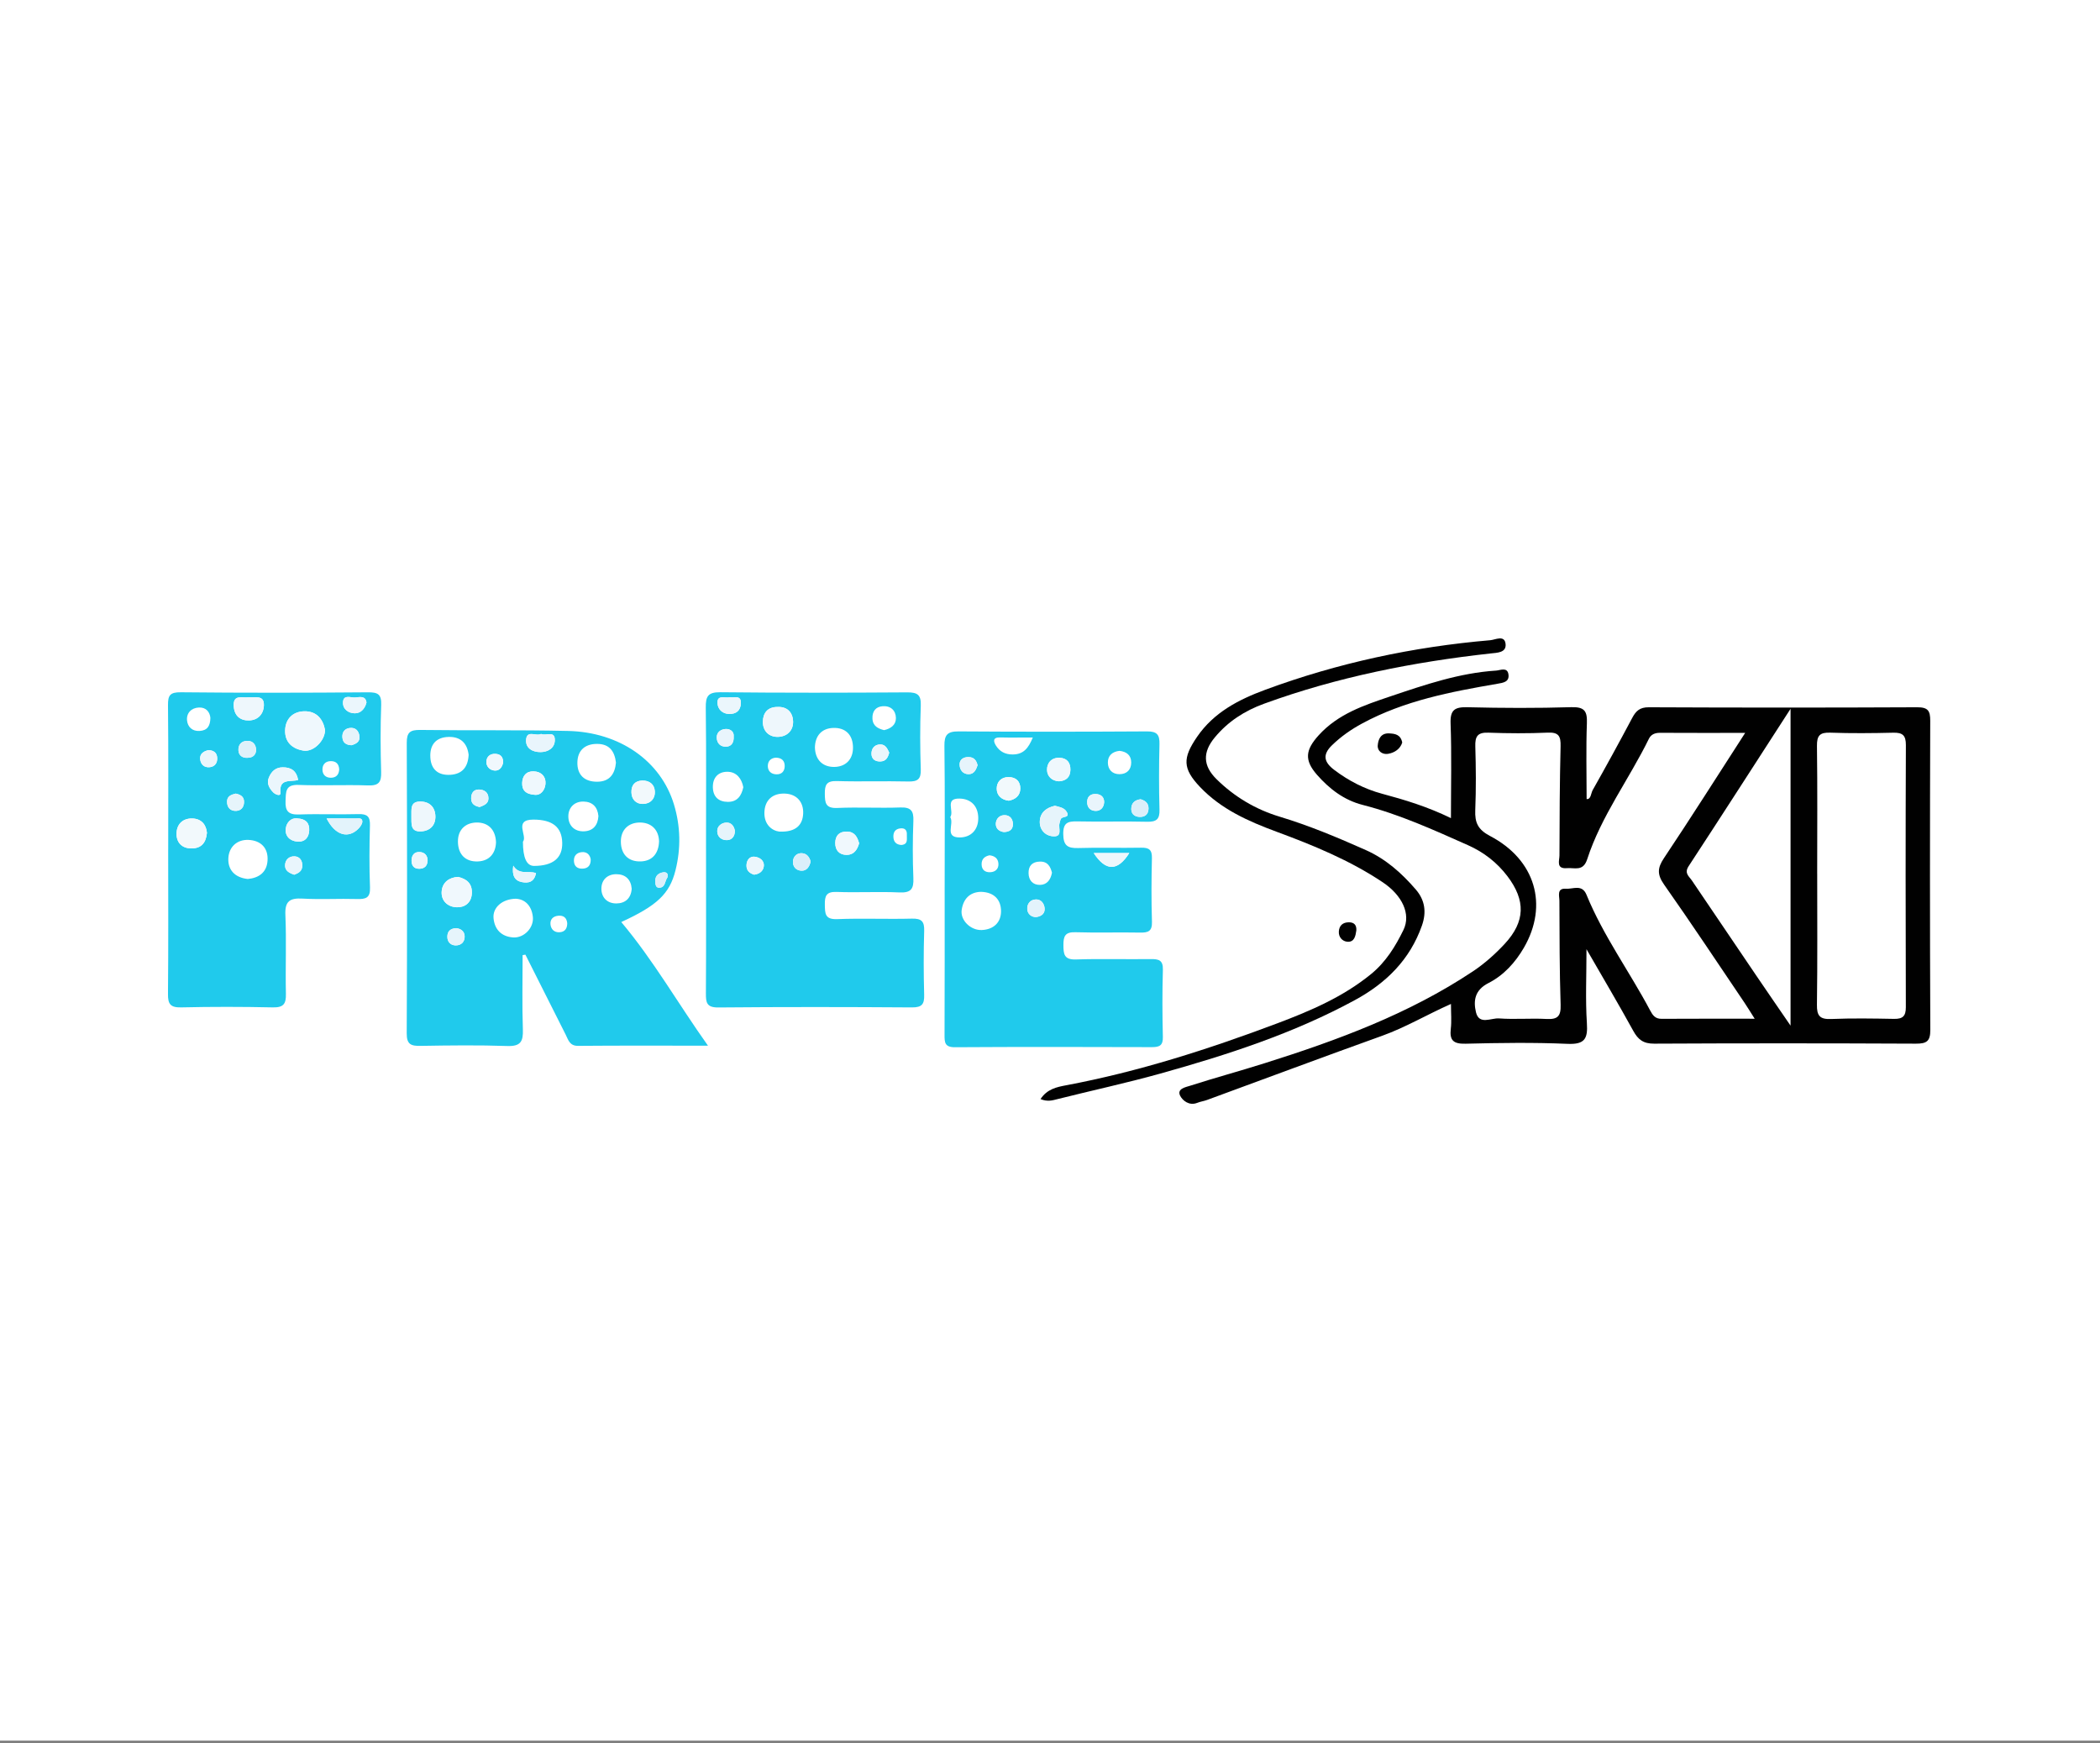 <svg width="500" height="415" viewBox="0 0 500 415" fill="none" xmlns="http://www.w3.org/2000/svg">
<rect x="0" y="0" width="500" height="415" fill="#808080" stroke="none"/>
<rect width="500" height="414.43" fill="white"/>
<g clip-path="url(#clip0_571_3813)">
<path fill-rule="evenodd" clip-rule="evenodd" d="M377.736 225.985C377.736 232.268 377.464 237.953 377.829 243.594C378.074 247.292 377.353 248.715 373.216 248.534C365.137 248.182 357.032 248.301 348.945 248.503C346.05 248.574 345.102 247.711 345.427 244.932C345.64 243.131 345.467 241.291 345.467 239.036C339.718 241.59 334.672 244.606 329.132 246.597C315.175 251.608 301.29 256.799 287.373 261.903C286.62 262.18 285.805 262.281 285.062 262.581C283.107 263.356 281.535 261.999 280.983 260.877C280.159 259.208 282.35 258.838 283.414 258.494C289.257 256.614 295.189 255.016 301.04 253.166C318.408 247.693 335.442 241.427 350.686 231.277C353.452 229.437 356.008 227.156 358.27 224.721C363.182 219.419 363.28 214.369 358.903 208.609C356.431 205.355 353.282 202.911 349.528 201.238C341.343 197.596 333.189 193.884 324.456 191.648C319.989 190.507 316.516 187.826 313.572 184.475C310.513 180.983 310.798 178.57 313.964 175.073C318.573 169.979 324.75 167.927 331.011 165.813C339.254 163.035 347.466 160.225 356.235 159.662C357.201 159.6 358.894 158.746 359.156 160.573C359.41 162.37 357.918 162.564 356.502 162.806C345.4 164.717 334.365 166.817 324.313 172.26C321.686 173.678 319.312 175.342 317.17 177.412C314.841 179.657 315.189 181.419 317.66 183.299C321.125 185.923 324.928 187.874 329.087 188.992C334.516 190.45 339.865 192.066 345.462 194.792C345.462 187.015 345.649 179.64 345.378 172.273C345.253 168.979 346.38 168.31 349.453 168.389C357.678 168.592 365.912 168.623 374.128 168.376C377.326 168.284 377.936 169.367 377.829 172.238C377.611 178.2 377.767 184.18 377.767 190.252C378.809 190.371 378.778 188.887 379.214 188.112C382.421 182.44 385.551 176.72 388.606 170.965C389.488 169.301 390.405 168.389 392.556 168.398C413.857 168.495 435.161 168.499 456.462 168.398C459.049 168.385 459.588 169.235 459.579 171.604C459.503 196.139 459.49 220.674 459.597 245.214C459.61 247.922 458.724 248.503 456.159 248.49C435.389 248.393 414.618 248.384 393.848 248.49C391.283 248.503 390.031 247.548 388.873 245.439C385.355 239.036 381.623 232.748 377.722 225.98L377.736 225.985ZM415.527 174.497C408.179 174.497 401.717 174.519 395.26 174.479C394.053 174.47 393.109 174.849 392.596 175.893C387.871 185.549 381.245 194.281 377.9 204.593C376.93 207.579 374.894 206.544 373.082 206.703C370.428 206.927 371.301 204.88 371.301 203.655C371.318 194.99 371.354 186.328 371.568 177.671C371.621 175.324 371.158 174.316 368.522 174.435C363.815 174.642 359.085 174.624 354.378 174.444C351.786 174.347 351.194 175.355 351.265 177.702C351.416 182.762 351.457 187.834 351.252 192.889C351.136 195.831 351.853 197.513 354.774 199.045C365.591 204.708 368.704 215.509 362.83 225.65C360.782 229.177 358.007 232.233 354.396 234.06C351.105 235.729 350.775 238.301 351.425 241.022C352.165 244.1 355.037 242.343 356.899 242.48C360.653 242.757 364.447 242.409 368.21 242.612C370.873 242.761 371.661 241.947 371.577 239.265C371.31 231.009 371.318 222.744 371.287 214.483C371.287 213.33 370.601 211.441 372.85 211.603C374.529 211.722 376.68 210.454 377.736 213.035C381.726 222.792 387.983 231.339 392.904 240.604C393.496 241.718 394.097 242.585 395.594 242.576C402.803 242.532 410.013 242.554 417.78 242.554C416.747 240.925 416.083 239.824 415.366 238.759C409.011 229.362 402.75 219.908 396.221 210.63C394.565 208.27 394.583 206.698 396.164 204.338C402.59 194.721 408.771 184.95 415.522 174.492L415.527 174.497ZM432.668 208.01C432.668 218.415 432.748 228.82 432.605 239.221C432.565 241.832 433.273 242.731 435.985 242.62C440.969 242.413 445.965 242.497 450.957 242.59C453.024 242.625 453.776 241.942 453.772 239.82C453.705 219.014 453.701 198.204 453.781 177.398C453.79 175.087 453.01 174.395 450.757 174.453C445.769 174.576 440.773 174.62 435.785 174.444C433.282 174.351 432.583 175.144 432.61 177.597C432.743 187.733 432.668 197.869 432.663 208.006L432.668 208.01ZM426.317 168.768C417.914 181.771 410.04 194.043 402.051 206.24C400.955 207.918 402.144 208.627 402.839 209.653C407.911 217.156 412.988 224.659 418.074 232.154C420.639 235.936 423.235 239.697 426.322 244.197V168.768H426.317Z" fill="#010101"/>
<path fill-rule="evenodd" clip-rule="evenodd" d="M147.922 219.534C155.649 228.728 161.394 238.891 168.568 248.974C157.751 248.974 147.7 248.926 137.653 249.014C135.613 249.032 135.328 247.618 134.691 246.354C131.489 240 128.292 233.651 125.094 227.297C124.872 227.332 124.654 227.372 124.431 227.411C124.431 233.307 124.288 239.212 124.493 245.104C124.591 247.944 123.994 249.159 120.788 249.049C113.921 248.816 107.041 248.904 100.169 249.018C97.894 249.058 96.825 248.715 96.838 246.042C96.949 222.986 96.945 199.935 96.847 176.883C96.834 174.351 97.648 173.766 100.062 173.797C111.783 173.951 123.513 173.766 135.23 174.034C147.615 174.316 157.35 181.243 160.463 191.52C162.039 196.729 162.146 201.987 160.824 207.249C159.421 212.823 156.464 215.61 147.922 219.534ZM124.507 200.41C124.507 204.256 125.393 206.176 127.165 206.17C131.699 206.152 133.961 204.281 133.863 200.626C133.77 196.989 131.614 195.144 126.992 195.144C122.151 195.144 125.673 199.006 124.507 200.415V200.41ZM122.77 213.986C119.488 214.065 117.283 216.143 117.506 218.6C117.751 221.295 119.381 223.012 122.182 223.197C124.778 223.374 127.152 220.881 126.871 218.301C126.568 215.54 124.907 214.056 122.77 213.986ZM118.098 200.538C117.987 197.425 116.134 195.818 113.525 195.835C110.911 195.857 108.996 197.478 109.031 200.41C109.067 203.44 110.821 205.219 113.778 205.104C116.535 204.998 118.018 203.149 118.098 200.538ZM156.918 200.309C156.824 197.438 154.972 195.84 152.358 195.835C149.726 195.835 147.811 197.486 147.824 200.384C147.838 203.396 149.588 205.197 152.563 205.1C155.328 205.012 156.824 203.189 156.918 200.309ZM111.579 179.706C111.249 176.989 109.699 175.399 106.862 175.457C103.732 175.518 102.284 177.394 102.467 180.38C102.645 183.25 104.378 184.66 107.254 184.475C110.149 184.29 111.445 182.533 111.579 179.706ZM146.657 181.586C146.346 178.896 145.117 177.095 142.102 177.117C139.211 177.139 137.555 178.711 137.475 181.458C137.39 184.431 139.091 186.135 142.168 186.126C145.143 186.117 146.404 184.294 146.657 181.582V181.586ZM109.049 208.785C106.876 208.926 105.38 210.12 105.17 212.123C104.93 214.452 106.595 215.963 108.782 216.016C110.737 216.06 112.304 214.897 112.353 212.559C112.398 210.291 111.066 209.252 109.049 208.785ZM142.48 194.298C142.289 192.154 141.086 190.89 138.931 190.846C136.709 190.802 135.355 192.33 135.319 194.272C135.279 196.434 136.678 198.041 139.087 197.931C141.233 197.834 142.36 196.456 142.48 194.298ZM150.403 211.608C150.233 209.38 148.902 208.156 146.773 208.142C144.609 208.129 143.175 209.503 143.188 211.63C143.206 213.735 144.627 215.139 146.796 215.104C148.902 215.073 150.251 213.849 150.403 211.608ZM97.951 194.32C98.018 195.989 97.573 198.116 100.303 197.949C102.458 197.812 103.75 196.425 103.665 194.268C103.576 192.123 102.231 190.837 100.04 190.842C97.582 190.846 98.005 192.77 97.956 194.32H97.951ZM128.826 174.743C127.668 175.377 125.5 173.753 125.268 176.038C125.059 178.138 126.787 179.089 128.711 179.072C130.443 179.059 132.033 178.143 132.1 176.306C132.184 173.792 129.953 175.316 128.826 174.743ZM127.495 189.252C128.724 189.327 129.73 188.169 129.868 186.694C130.033 184.933 128.889 183.695 127.014 183.656C125.259 183.616 124.377 184.778 124.324 186.416C124.271 188.081 125.09 189.138 127.49 189.257L127.495 189.252ZM152.91 185.835C151.124 185.937 150.305 186.949 150.336 188.645C150.367 190.371 151.485 191.432 153.057 191.414C154.829 191.397 156.05 190.168 155.907 188.336C155.782 186.72 154.633 185.826 152.905 185.835H152.91ZM114.206 192.154C115.181 191.744 116.295 191.401 116.295 190.093C116.295 188.609 115.221 187.966 113.957 187.98C112.732 187.993 112.157 188.891 112.18 190.137C112.206 191.471 113.079 191.916 114.202 192.154H114.206ZM108.608 220.987C107.107 221.071 106.502 221.859 106.511 223.052C106.515 224.272 107.303 225.078 108.479 225.095C109.873 225.113 110.719 224.179 110.626 222.819C110.545 221.617 109.583 221.097 108.608 220.987ZM135.057 219.794C134.918 218.521 134.197 217.909 132.91 218.032C131.645 218.151 130.933 218.944 131.071 220.137C131.204 221.269 131.984 222.053 133.262 221.964C134.571 221.868 135.057 221.005 135.057 219.794ZM127.619 207.887C125.838 207.227 123.607 208.429 122.204 206.113C121.866 208.451 122.538 209.675 124.244 210.018C125.78 210.326 127.205 210.058 127.619 207.887ZM101.817 204.831C101.777 203.704 101.135 202.929 99.924 202.863C98.637 202.792 98.014 203.647 97.987 204.827C97.96 205.994 98.477 206.87 99.826 206.852C101.064 206.835 101.772 206.192 101.817 204.836V204.831ZM140.645 204.598C140.463 203.51 139.746 202.775 138.508 202.889C137.314 203.004 136.584 203.77 136.651 205.029C136.718 206.337 137.555 206.892 138.788 206.817C140.058 206.733 140.677 205.985 140.645 204.593V204.598ZM119.804 181.551C119.804 180.327 119.283 179.556 117.96 179.49C116.673 179.428 115.88 180.155 115.809 181.295C115.738 182.44 116.548 183.343 117.697 183.462C118.931 183.59 119.546 182.678 119.808 181.555L119.804 181.551ZM158.9 208.939C159.225 207.958 158.601 207.592 157.92 207.693C156.793 207.861 155.978 208.512 156.018 209.798C156.036 210.463 156.09 211.335 156.865 211.357C158.463 211.401 158.267 209.75 158.9 208.939Z" fill="#20CAEC"/>
<path fill-rule="evenodd" clip-rule="evenodd" d="M224.919 211.603C224.919 200.269 225.004 188.94 224.862 177.61C224.826 174.999 225.547 174.127 228.228 174.144C243.192 174.246 258.159 174.237 273.122 174.144C275.496 174.131 276.115 174.955 276.066 177.161C275.937 182.357 275.924 187.561 276.07 192.757C276.142 195.047 275.362 195.712 273.1 195.655C267.574 195.518 262.042 195.694 256.52 195.571C254.245 195.522 253.122 195.879 253.154 198.565C253.176 201.269 254.133 201.995 256.707 201.916C261.691 201.762 266.683 201.929 271.671 201.832C273.537 201.797 274.311 202.295 274.267 204.285C274.147 209.345 274.115 214.417 274.276 219.477C274.347 221.753 273.363 222.083 271.412 222.044C266.291 221.942 261.165 222.123 256.048 221.96C253.577 221.876 253.18 222.942 253.194 225.038C253.207 227.178 253.363 228.534 256.164 228.442C262.091 228.248 268.028 228.433 273.955 228.354C275.848 228.327 276.943 228.569 276.877 230.89C276.721 236.218 276.743 241.55 276.872 246.883C276.921 248.9 276.106 249.322 274.271 249.318C258.631 249.269 242.996 249.243 227.36 249.34C224.928 249.353 224.884 248.182 224.893 246.394C224.942 234.796 224.919 223.197 224.919 211.603ZM233.612 212.339C230.905 212.378 229.346 214.034 228.968 216.672C228.62 219.133 231.141 221.546 233.75 221.436C236.632 221.313 238.36 219.578 238.342 216.914C238.324 214.32 236.805 212.444 233.617 212.343L233.612 212.339ZM226.251 194.554C227.24 196.17 224.764 199.419 228.531 199.393C231.154 199.375 232.953 197.596 232.918 194.743C232.882 191.925 231.199 190.203 228.478 190.137C224.83 190.049 227.249 193.123 226.251 194.554ZM251.167 191.85C249.128 192.295 247.672 193.449 247.569 195.518C247.476 197.425 248.727 198.913 250.593 199.107C253.131 199.375 251.92 197.169 252.272 195.998C252.388 195.633 252.432 195.223 252.633 194.915C253.024 194.316 254.913 194.77 253.924 193.22C253.318 192.268 252.174 192.119 251.167 191.846V191.85ZM245.904 175.593C242.907 175.593 240.524 175.641 238.141 175.58C236.28 175.531 236.543 176.575 237.144 177.539C238.03 178.957 239.375 179.653 241.147 179.635C243.681 179.609 244.862 178.16 245.904 175.597V175.593ZM240.186 190.644C241.793 190.335 242.924 189.411 242.933 187.733C242.942 186.033 241.891 185.016 240.114 185.021C238.302 185.025 237.304 186.236 237.313 187.795C237.322 189.362 238.426 190.445 240.19 190.644H240.186ZM252.161 186.025C253.857 185.91 254.828 185.029 254.855 183.303C254.886 181.626 254.089 180.512 252.316 180.428C250.361 180.335 249.266 181.643 249.288 183.312C249.31 184.765 250.366 185.945 252.156 186.029L252.161 186.025ZM250.473 207.781C250.094 206.355 249.489 205.1 247.6 205.139C245.774 205.175 244.87 206.152 244.893 207.878C244.915 209.569 245.886 210.714 247.609 210.688C249.301 210.666 250.161 209.446 250.473 207.777V207.781ZM268.874 203.109H260.413C263.258 207.495 266.113 207.495 268.874 203.109ZM266.554 178.772C264.83 178.957 263.757 179.917 263.779 181.586C263.793 183.233 264.839 184.351 266.576 184.329C268.291 184.307 269.328 183.272 269.337 181.56C269.337 179.825 268.246 178.966 266.558 178.772H266.554ZM271.577 190.3C270.464 190.432 269.555 190.961 269.382 192.154C269.163 193.607 269.978 194.488 271.399 194.505C272.561 194.523 273.416 193.92 273.452 192.568C273.492 191.278 272.766 190.648 271.573 190.296L271.577 190.3ZM246.692 218.349C248.077 218.182 248.829 217.407 248.718 216.227C248.611 215.161 247.921 214.135 246.687 214.153C245.276 214.171 244.487 215.236 244.59 216.522C244.679 217.623 245.543 218.367 246.692 218.354V218.349ZM262.889 191.066C262.933 189.767 262.127 189.12 260.983 189.05C259.856 188.979 258.925 189.464 258.849 190.789C258.774 192.211 259.562 193.07 260.907 193.07C262.051 193.07 262.786 192.282 262.884 191.066H262.889ZM232.753 182.202C232.499 181.075 231.925 180.283 230.642 180.252C229.391 180.221 228.447 180.855 228.473 182.048C228.5 183.272 229.244 184.369 230.695 184.325C231.942 184.285 232.397 183.246 232.753 182.202ZM235.607 203.638C234.454 203.88 233.701 204.518 233.715 205.773C233.728 207.081 234.521 207.728 235.763 207.671C236.988 207.614 237.79 206.896 237.723 205.641C237.656 204.435 236.859 203.779 235.607 203.642V203.638ZM239.01 198.107C240.35 198.081 241.183 197.513 241.17 196.209C241.156 195.016 240.497 194.122 239.246 194.083C238.017 194.043 237.175 194.91 237.104 196.042C237.028 197.218 237.848 197.962 239.01 198.107Z" fill="#20CAEC"/>
<path fill-rule="evenodd" clip-rule="evenodd" d="M168.1 202.105C168.1 190.899 168.18 179.692 168.042 168.49C168.011 165.835 168.518 164.787 171.515 164.818C186.354 164.977 201.192 164.946 216.035 164.849C218.485 164.836 219.326 165.479 219.233 167.984C219.041 173.043 219.059 178.125 219.233 183.189C219.313 185.522 218.489 186.126 216.24 186.068C210.576 185.932 204.907 186.139 199.246 185.967C196.788 185.892 196.365 186.874 196.387 189.001C196.41 191.168 196.557 192.497 199.371 192.37C204.354 192.145 209.36 192.44 214.343 192.255C216.913 192.163 217.563 193.07 217.469 195.474C217.291 200.001 217.287 204.549 217.469 209.076C217.572 211.59 216.957 212.607 214.174 212.484C209.195 212.255 204.19 212.554 199.206 212.365C196.699 212.273 196.352 213.343 196.392 215.43C196.427 217.513 196.41 218.948 199.309 218.838C205.236 218.613 211.181 218.873 217.113 218.723C219.442 218.662 220.115 219.402 220.043 221.656C219.888 226.72 219.901 231.793 220.039 236.861C220.097 239.032 219.562 239.873 217.162 239.859C201.78 239.754 186.403 239.732 171.021 239.873C168.229 239.895 168.06 238.679 168.073 236.526C168.144 225.055 168.104 213.58 168.104 202.11L168.1 202.105ZM185.539 197.997C189.565 198.182 191.101 196.359 191.23 193.73C191.359 191.066 189.796 189.08 186.928 188.953C183.922 188.816 182.052 190.538 181.999 193.506C181.95 196.297 183.749 197.768 185.539 198.001V197.997ZM194.027 177.971C194.116 181 195.946 182.607 198.583 182.603C201.241 182.599 203.094 180.917 203.094 178.024C203.094 174.985 201.339 173.206 198.36 173.316C195.604 173.422 194.08 175.227 194.027 177.971ZM185.129 168.319C182.769 168.314 181.674 169.754 181.633 171.815C181.593 173.937 182.974 175.43 185.08 175.448C187.351 175.461 188.941 173.946 188.826 171.665C188.723 169.688 187.503 168.213 185.129 168.319ZM176.98 187.433C176.601 185.417 175.412 183.854 173.381 183.761C171.101 183.66 169.654 185.078 169.73 187.504C169.796 189.723 171.097 190.903 173.292 190.921C175.568 190.939 176.548 189.455 176.98 187.433ZM210.491 173.845C212.143 173.475 213.341 172.568 213.314 170.943C213.279 169.124 212.036 168.024 210.188 168.143C208.5 168.253 207.645 169.38 207.726 171.097C207.81 172.881 209.07 173.484 210.495 173.845H210.491ZM204.555 200.78C204.136 199.278 203.49 198.023 201.647 197.997C199.821 197.971 198.895 198.948 198.872 200.696C198.85 202.44 199.821 203.532 201.558 203.55C203.277 203.567 204.123 202.343 204.559 200.784L204.555 200.78ZM173.724 165.994C172.669 166.337 170.66 165.254 170.839 167.522C170.941 168.847 171.979 169.935 173.542 169.988C175.292 170.049 176.356 169.169 176.396 167.407C176.441 165.364 174.775 166.245 173.724 165.994ZM174.976 197.825C174.775 196.636 174.058 195.778 172.869 195.857C171.778 195.928 170.767 196.694 170.767 197.883C170.772 199.261 171.827 200.084 173.132 200.027C174.312 199.974 174.976 199.067 174.971 197.821L174.976 197.825ZM211.716 179.199C211.302 178.301 210.87 177.249 209.614 177.249C208.189 177.249 207.454 178.257 207.494 179.534C207.53 180.718 208.367 181.353 209.645 181.3C210.959 181.242 211.413 180.371 211.716 179.204V179.199ZM174.686 175.324C174.802 174.197 173.876 173.506 172.753 173.567C171.725 173.625 170.634 174.254 170.647 175.571C170.66 176.98 171.556 177.843 172.923 177.777C174.125 177.72 174.775 176.839 174.682 175.32L174.686 175.324ZM179.558 208.257C180.765 208.111 181.678 207.451 181.843 206.35C182.07 204.893 180.867 204.113 179.683 203.981C178.507 203.849 177.768 204.761 177.732 206.011C177.697 207.262 178.436 207.918 179.554 208.261L179.558 208.257ZM193.007 205.122C192.744 204.14 192.152 203.241 190.977 203.149C189.761 203.052 188.901 203.902 188.803 205.012C188.683 206.346 189.569 207.323 190.923 207.314C192.063 207.306 192.74 206.39 193.003 205.126L193.007 205.122ZM184.742 180.397C183.566 180.467 182.814 181.19 182.814 182.383C182.814 183.594 183.615 184.334 184.858 184.364C186.162 184.4 186.83 183.594 186.835 182.378C186.835 181.146 186.14 180.432 184.742 180.397ZM214.624 201.185C216.298 201.022 215.853 199.763 215.915 198.798C215.995 197.654 215.456 197.064 214.254 197.249C213.154 197.416 212.691 198.142 212.709 199.186C212.727 200.423 213.368 201.115 214.619 201.185H214.624Z" fill="#20CAEC"/>
<path fill-rule="evenodd" clip-rule="evenodd" d="M40.049 202.299C40.049 190.842 40.115 179.38 40 167.922C39.977 165.553 40.467 164.796 43.086 164.827C57.907 164.981 72.732 164.963 87.557 164.836C89.993 164.814 90.848 165.294 90.759 167.834C90.563 173.158 90.59 178.495 90.75 183.818C90.821 186.201 90.211 187.099 87.632 187.006C82.115 186.813 76.579 187.099 71.062 186.887C67.9 186.769 68.091 188.556 67.989 190.683C67.877 193.079 68.639 194.016 71.186 193.924C75.898 193.752 80.618 193.972 85.33 193.836C87.432 193.779 88.145 194.4 88.082 196.522C87.944 201.449 87.904 206.385 88.096 211.308C88.189 213.796 87.089 214.113 84.996 214.052C80.685 213.928 76.366 214.197 72.064 213.955C68.982 213.779 67.806 214.571 67.949 217.852C68.221 224.104 67.935 230.375 68.073 236.636C68.127 238.996 67.526 239.908 64.956 239.855C57.684 239.696 50.403 239.688 43.13 239.855C40.57 239.912 39.973 239.058 39.995 236.671C40.107 225.214 40.044 213.757 40.044 202.299H40.049ZM58.993 209.283C61.661 209.036 63.513 207.702 63.7 204.919C63.905 201.903 62.106 200.119 59.194 199.979C56.406 199.842 54.522 201.683 54.371 204.285C54.21 207.063 55.871 208.953 58.989 209.283H58.993ZM77.394 173.827C76.936 171.278 75.404 169.292 72.442 169.353C69.717 169.411 67.944 171.172 67.886 173.942C67.829 176.742 69.641 178.327 72.309 178.724C74.615 179.063 77.35 176.425 77.394 173.827ZM49.272 198.27C49.093 196.333 47.944 194.928 45.78 194.875C43.389 194.818 41.995 196.372 42.035 198.64C42.075 200.745 43.451 202.053 45.704 202.004C47.949 201.956 49.062 200.661 49.276 198.27H49.272ZM59.216 166.007C57.769 166.271 55.435 165.166 55.653 168.191C55.813 170.437 57.212 171.595 59.318 171.533C61.478 171.467 62.787 169.943 62.832 167.905C62.885 165.373 60.725 166.179 59.216 166.011V166.007ZM70.986 185.699C70.576 183.501 69.316 182.696 67.334 182.696C65.62 182.696 64.649 183.66 64.034 185.078C63.42 186.491 64.101 187.662 65.027 188.64C65.499 189.142 66.88 189.75 66.773 188.715C66.412 185.183 69.276 186.262 70.981 185.699H70.986ZM77.764 194.862C79.812 198.957 82.983 199.789 85.433 197.209C85.856 196.764 86.305 196.077 86.27 195.531C86.207 194.633 85.277 194.879 84.662 194.871C82.431 194.844 80.195 194.862 77.764 194.862ZM50.091 170.899C49.953 169.543 49.093 168.389 47.379 168.455C45.553 168.526 44.359 169.781 44.533 171.537C44.68 172.999 45.696 174.144 47.526 174.034C49.356 173.92 50.064 172.88 50.091 170.899ZM70.683 194.844C69.338 194.712 68.225 195.782 68.042 197.275C67.82 199.049 69.018 200.252 70.839 200.384C72.598 200.511 73.538 199.402 73.622 197.742C73.703 196.108 72.986 194.968 70.683 194.849V194.844ZM87.258 167.275C87.036 165.549 85.571 165.998 84.533 166.073C83.518 166.143 81.817 165.307 81.669 167.117C81.536 168.807 82.912 169.811 84.462 169.833C85.842 169.847 86.853 168.838 87.254 167.275H87.258ZM58.971 180.423C60.311 180.423 61.019 179.565 60.97 178.437C60.926 177.372 60.271 176.399 58.94 176.394C57.448 176.39 56.7 177.341 56.767 178.653C56.829 179.82 57.666 180.525 58.966 180.423H58.971ZM70.051 208.266C71.031 207.905 71.948 207.455 71.975 206.126C72.001 204.857 71.333 203.955 70.167 203.893C68.831 203.823 67.864 204.703 67.869 206.099C67.869 207.336 68.884 207.869 70.046 208.266H70.051ZM56.116 188.953C55.043 189.204 54.045 189.565 54.054 190.894C54.068 192.299 54.878 193.14 56.254 193.065C57.421 193.004 58.094 192.176 58.107 190.952C58.125 189.626 57.225 189.186 56.116 188.948V188.953ZM83.682 177.434C84.738 177.125 85.718 176.659 85.588 175.346C85.455 173.99 84.613 173.131 83.206 173.338C82.048 173.51 81.416 174.356 81.523 175.602C81.634 176.901 82.462 177.367 83.682 177.434ZM49.646 178.6C48.528 178.843 47.593 179.433 47.651 180.626C47.713 181.934 48.577 182.841 49.984 182.66C51.133 182.515 51.783 181.674 51.716 180.459C51.65 179.177 50.857 178.662 49.646 178.6ZM80.766 183.197C80.694 181.929 80.049 181.212 78.761 181.22C77.475 181.229 76.766 182.039 76.775 183.215C76.775 184.395 77.497 185.188 78.788 185.179C80.075 185.166 80.69 184.417 80.766 183.197Z" fill="#20CAEC"/>
<path fill-rule="evenodd" clip-rule="evenodd" d="M247.748 261.687C249.306 259.278 251.671 258.811 253.786 258.411C271.079 255.165 287.743 249.815 304.149 243.638C312.058 240.661 319.794 237.345 326.434 231.929C329.965 229.049 332.245 225.329 334.151 221.423C336.008 217.605 333.817 213.136 329.203 210.053C321.366 204.818 312.695 201.269 303.909 198.019C297.175 195.527 290.744 192.66 285.73 187.385C281.531 182.973 281.571 180.481 285 175.461C289.003 169.609 294.917 166.571 301.245 164.233C318.542 157.843 336.445 154.004 354.828 152.432C356.044 152.33 358.253 151.089 358.475 153.352C358.671 155.417 356.471 155.413 354.89 155.584C336.48 157.623 318.426 161.19 300.987 167.544C296.307 169.248 292.357 171.806 289.226 175.589C286.331 179.094 286.385 182.291 289.64 185.509C293.88 189.697 298.956 192.722 304.683 194.448C311.746 196.579 318.511 199.424 325.218 202.409C329.961 204.523 333.773 207.922 337.104 211.797C339.25 214.294 339.696 217.121 338.555 220.375C335.696 228.495 330.041 234.069 322.621 238.103C307.983 246.064 292.214 251.158 276.236 255.623C268.13 257.882 259.883 259.657 251.72 261.709C250.526 262.013 249.4 262.352 247.752 261.691L247.748 261.687Z" fill="#010101"/>
<path fill-rule="evenodd" clip-rule="evenodd" d="M333.871 176.782C333.412 178.275 332.107 179.217 330.486 179.486C329.141 179.71 327.921 178.825 328.032 177.478C328.144 176.077 328.718 174.523 330.731 174.616C332.13 174.682 333.474 174.862 333.866 176.782H333.871Z" fill="#010101"/>
<path fill-rule="evenodd" clip-rule="evenodd" d="M322.938 221.528C322.747 222.849 322.48 224.36 320.792 224.223C319.634 224.126 318.663 223.144 318.774 221.735C318.881 220.37 319.696 219.626 321.09 219.595C322.386 219.565 323.023 220.225 322.938 221.528Z" fill="#010101"/>
<path fill-rule="evenodd" clip-rule="evenodd" d="M109.049 208.785C111.066 209.252 112.398 210.291 112.353 212.559C112.304 214.893 110.736 216.055 108.781 216.015C106.599 215.963 104.934 214.457 105.17 212.123C105.379 210.115 106.875 208.922 109.049 208.785Z" fill="#F0F8FD"/>
<path fill-rule="evenodd" clip-rule="evenodd" d="M97.952 194.316C98.001 192.77 97.578 190.846 100.036 190.842C102.222 190.837 103.572 192.123 103.661 194.268C103.75 196.425 102.454 197.817 100.299 197.949C97.573 198.12 98.014 195.989 97.952 194.32V194.316Z" fill="#EEF7FC"/>
<path fill-rule="evenodd" clip-rule="evenodd" d="M128.826 174.743C129.953 175.316 132.184 173.792 132.099 176.306C132.037 178.143 130.443 179.058 128.71 179.072C126.786 179.089 125.058 178.138 125.268 176.038C125.499 173.752 127.668 175.377 128.826 174.743Z" fill="#E9F5FC"/>
<path fill-rule="evenodd" clip-rule="evenodd" d="M127.494 189.252C125.094 189.133 124.274 188.076 124.328 186.412C124.381 184.778 125.258 183.611 127.017 183.651C128.892 183.695 130.032 184.928 129.872 186.689C129.734 188.164 128.728 189.327 127.498 189.248L127.494 189.252Z" fill="#EFF8FD"/>
<path fill-rule="evenodd" clip-rule="evenodd" d="M152.914 185.84C154.637 185.826 155.786 186.72 155.911 188.336C156.054 190.168 154.833 191.397 153.061 191.414C151.489 191.432 150.371 190.371 150.34 188.644C150.304 186.949 151.128 185.936 152.914 185.84Z" fill="#F2F9FC"/>
<path fill-rule="evenodd" clip-rule="evenodd" d="M114.201 192.15C113.083 191.916 112.21 191.471 112.184 190.137C112.157 188.891 112.736 187.993 113.96 187.98C115.225 187.966 116.303 188.614 116.298 190.093C116.298 191.401 115.185 191.744 114.205 192.15H114.201Z" fill="#E6F4FB"/>
<path fill-rule="evenodd" clip-rule="evenodd" d="M108.607 220.987C109.587 221.093 110.545 221.617 110.625 222.819C110.718 224.179 109.872 225.113 108.478 225.095C107.298 225.078 106.514 224.276 106.51 223.052C106.505 221.859 107.107 221.071 108.607 220.987Z" fill="#E6F4FB"/>
<path fill-rule="evenodd" clip-rule="evenodd" d="M127.619 207.887C127.209 210.053 125.784 210.326 124.243 210.018C122.533 209.679 121.865 208.451 122.203 206.112C123.606 208.429 125.837 207.227 127.619 207.887Z" fill="#E9F5FC"/>
<path fill-rule="evenodd" clip-rule="evenodd" d="M101.817 204.831C101.768 206.187 101.064 206.83 99.826 206.848C98.477 206.865 97.965 205.994 97.987 204.822C98.014 203.642 98.637 202.792 99.924 202.858C101.136 202.924 101.772 203.699 101.817 204.827V204.831Z" fill="#EEF7FC"/>
<path fill-rule="evenodd" clip-rule="evenodd" d="M119.808 181.555C119.545 182.674 118.931 183.585 117.693 183.457C116.548 183.338 115.738 182.436 115.805 181.291C115.876 180.155 116.673 179.424 117.956 179.486C119.278 179.552 119.799 180.322 119.804 181.551L119.808 181.555Z" fill="#F0F8FD"/>
<path fill-rule="evenodd" clip-rule="evenodd" d="M158.9 208.939C158.267 209.745 158.463 211.396 156.864 211.357C156.085 211.335 156.036 210.463 156.018 209.798C155.983 208.512 156.793 207.86 157.92 207.693C158.601 207.587 159.229 207.953 158.9 208.939Z" fill="#DBEFFA"/>
<path fill-rule="evenodd" clip-rule="evenodd" d="M251.168 191.85C252.174 192.123 253.314 192.273 253.924 193.224C254.913 194.774 253.025 194.316 252.633 194.919C252.432 195.227 252.388 195.637 252.272 196.002C251.92 197.174 253.136 199.38 250.593 199.111C248.723 198.913 247.476 197.425 247.569 195.522C247.672 193.457 249.128 192.299 251.168 191.854V191.85Z" fill="#E6F4FB"/>
<path fill-rule="evenodd" clip-rule="evenodd" d="M240.186 190.644C238.422 190.445 237.323 189.362 237.309 187.795C237.3 186.236 238.298 185.025 240.11 185.021C241.892 185.016 242.938 186.033 242.929 187.733C242.925 189.411 241.789 190.335 240.182 190.644H240.186Z" fill="#F2F9FC"/>
<path fill-rule="evenodd" clip-rule="evenodd" d="M252.161 186.024C250.371 185.941 249.315 184.761 249.293 183.308C249.266 181.643 250.362 180.335 252.321 180.423C254.089 180.507 254.886 181.626 254.86 183.299C254.828 185.025 253.862 185.906 252.165 186.02L252.161 186.024Z" fill="#EFF8FD"/>
<path fill-rule="evenodd" clip-rule="evenodd" d="M268.874 203.109C266.113 207.495 263.259 207.495 260.413 203.109H268.874Z" fill="#EEF7FC"/>
<path fill-rule="evenodd" clip-rule="evenodd" d="M271.578 190.3C272.772 190.652 273.498 191.282 273.458 192.572C273.422 193.924 272.567 194.523 271.405 194.51C269.98 194.492 269.169 193.611 269.387 192.158C269.561 190.965 270.469 190.432 271.583 190.305L271.578 190.3Z" fill="#DBEFFA"/>
<path fill-rule="evenodd" clip-rule="evenodd" d="M246.692 218.349C245.548 218.362 244.684 217.618 244.59 216.517C244.488 215.236 245.272 214.17 246.688 214.148C247.922 214.131 248.612 215.157 248.719 216.222C248.834 217.403 248.077 218.178 246.692 218.345V218.349Z" fill="#E3F3FB"/>
<path fill-rule="evenodd" clip-rule="evenodd" d="M262.894 191.071C262.791 192.282 262.052 193.074 260.912 193.074C259.567 193.074 258.779 192.216 258.855 190.793C258.926 189.468 259.861 188.983 260.988 189.054C262.132 189.124 262.938 189.772 262.898 191.071H262.894Z" fill="#E9F5FC"/>
<path fill-rule="evenodd" clip-rule="evenodd" d="M232.753 182.202C232.402 183.242 231.947 184.285 230.696 184.325C229.24 184.369 228.5 183.272 228.474 182.048C228.447 180.855 229.391 180.221 230.642 180.252C231.925 180.283 232.5 181.075 232.753 182.202Z" fill="#E6F4FB"/>
<path fill-rule="evenodd" clip-rule="evenodd" d="M239.01 198.107C237.843 197.962 237.028 197.218 237.104 196.042C237.175 194.91 238.017 194.043 239.246 194.083C240.497 194.122 241.157 195.016 241.17 196.209C241.183 197.513 240.35 198.085 239.01 198.107Z" fill="#EBF6FC"/>
<path fill-rule="evenodd" clip-rule="evenodd" d="M185.133 168.328C187.507 168.213 188.727 169.688 188.829 171.665C188.95 173.946 187.36 175.461 185.084 175.448C182.978 175.435 181.593 173.937 181.637 171.815C181.677 169.754 182.773 168.314 185.133 168.328Z" fill="#EEF7FC"/>
<path fill-rule="evenodd" clip-rule="evenodd" d="M204.554 200.78C204.123 202.339 203.276 203.563 201.553 203.545C199.821 203.528 198.845 202.436 198.868 200.692C198.89 198.944 199.816 197.971 201.642 197.993C203.486 198.019 204.131 199.274 204.55 200.776L204.554 200.78Z" fill="#F0F8FD"/>
<path fill-rule="evenodd" clip-rule="evenodd" d="M173.725 165.994C174.775 166.245 176.441 165.364 176.397 167.407C176.361 169.169 175.292 170.049 173.542 169.988C171.979 169.93 170.937 168.847 170.839 167.522C170.661 165.254 172.669 166.337 173.725 165.994Z" fill="#EBF6FC"/>
<path fill-rule="evenodd" clip-rule="evenodd" d="M174.976 197.825C174.976 199.071 174.312 199.979 173.137 200.027C171.827 200.084 170.776 199.256 170.772 197.883C170.772 196.689 171.778 195.928 172.874 195.857C174.063 195.778 174.78 196.636 174.98 197.825H174.976Z" fill="#E6F4FB"/>
<path fill-rule="evenodd" clip-rule="evenodd" d="M211.715 179.199C211.412 180.371 210.958 181.238 209.644 181.295C208.366 181.348 207.529 180.714 207.493 179.53C207.453 178.257 208.188 177.244 209.613 177.244C210.864 177.244 211.296 178.301 211.715 179.195V179.199Z" fill="#EBF6FC"/>
<path fill-rule="evenodd" clip-rule="evenodd" d="M174.687 175.324C174.78 176.844 174.13 177.724 172.928 177.781C171.56 177.847 170.665 176.98 170.652 175.575C170.639 174.263 171.725 173.629 172.758 173.572C173.881 173.51 174.802 174.202 174.691 175.329L174.687 175.324Z" fill="#E9F5FC"/>
<path fill-rule="evenodd" clip-rule="evenodd" d="M179.558 208.257C178.441 207.913 177.697 207.262 177.737 206.007C177.773 204.756 178.507 203.849 179.687 203.977C180.872 204.109 182.074 204.888 181.847 206.346C181.678 207.447 180.765 208.107 179.563 208.253L179.558 208.257Z" fill="#EBF6FC"/>
<path fill-rule="evenodd" clip-rule="evenodd" d="M193.007 205.122C192.745 206.386 192.068 207.301 190.928 207.31C189.574 207.319 188.683 206.341 188.808 205.007C188.906 203.898 189.761 203.048 190.981 203.145C192.152 203.237 192.749 204.14 193.012 205.117L193.007 205.122Z" fill="#DBEFFA"/>
<path fill-rule="evenodd" clip-rule="evenodd" d="M77.394 173.827C77.349 176.425 74.615 179.063 72.308 178.724C69.641 178.327 67.832 176.742 67.886 173.942C67.944 171.176 69.712 169.411 72.442 169.354C75.408 169.292 76.939 171.273 77.394 173.827Z" fill="#EFF8FD"/>
<path fill-rule="evenodd" clip-rule="evenodd" d="M49.271 198.27C49.057 200.661 47.944 201.96 45.7 202.004C43.451 202.053 42.07 200.745 42.03 198.64C41.994 196.377 43.388 194.822 45.775 194.875C47.94 194.928 49.089 196.333 49.267 198.27H49.271Z" fill="#F2F9FC"/>
<path fill-rule="evenodd" clip-rule="evenodd" d="M59.216 166.007C60.726 166.174 62.886 165.369 62.832 167.9C62.788 169.939 61.478 171.458 59.319 171.529C57.212 171.595 55.809 170.432 55.653 168.187C55.44 165.166 57.769 166.267 59.216 166.003V166.007Z" fill="#EEF7FC"/>
<path fill-rule="evenodd" clip-rule="evenodd" d="M70.986 185.699C69.28 186.262 66.417 185.188 66.778 188.715C66.885 189.75 65.504 189.142 65.032 188.64C64.106 187.663 63.424 186.491 64.039 185.078C64.649 183.664 65.624 182.696 67.339 182.696C69.316 182.696 70.581 183.501 70.99 185.699H70.986Z" fill="#EBF6FC"/>
<path fill-rule="evenodd" clip-rule="evenodd" d="M77.764 194.862C80.195 194.862 82.426 194.844 84.662 194.871C85.276 194.88 86.203 194.637 86.269 195.531C86.305 196.073 85.855 196.76 85.432 197.209C82.983 199.789 79.817 198.957 77.764 194.862Z" fill="#E3F3FB"/>
<path fill-rule="evenodd" clip-rule="evenodd" d="M70.683 194.844C72.985 194.963 73.698 196.104 73.622 197.737C73.542 199.397 72.597 200.507 70.838 200.379C69.013 200.247 67.819 199.045 68.042 197.271C68.224 195.778 69.338 194.712 70.683 194.84V194.844Z" fill="#EBF6FC"/>
<path fill-rule="evenodd" clip-rule="evenodd" d="M87.258 167.275C86.857 168.838 85.846 169.847 84.466 169.833C82.916 169.816 81.54 168.808 81.674 167.117C81.816 165.302 83.517 166.144 84.537 166.073C85.57 165.998 87.04 165.549 87.263 167.275H87.258Z" fill="#EBF6FC"/>
<path fill-rule="evenodd" clip-rule="evenodd" d="M58.971 180.424C57.666 180.525 56.829 179.82 56.771 178.653C56.704 177.341 57.448 176.386 58.944 176.394C60.276 176.399 60.926 177.372 60.975 178.438C61.024 179.565 60.316 180.424 58.975 180.424H58.971Z" fill="#DFF1FA"/>
<path fill-rule="evenodd" clip-rule="evenodd" d="M70.051 208.266C68.888 207.869 67.873 207.337 67.873 206.099C67.869 204.703 68.831 203.823 70.171 203.893C71.338 203.955 72.006 204.858 71.979 206.126C71.952 207.456 71.035 207.905 70.055 208.266H70.051Z" fill="#E9F5FC"/>
<path fill-rule="evenodd" clip-rule="evenodd" d="M56.117 188.953C57.225 189.186 58.125 189.626 58.107 190.952C58.09 192.176 57.422 192.999 56.255 193.065C54.879 193.136 54.068 192.299 54.055 190.895C54.046 189.565 55.043 189.204 56.117 188.953Z" fill="#E6F4FB"/>
<path fill-rule="evenodd" clip-rule="evenodd" d="M83.683 177.434C82.463 177.368 81.634 176.901 81.523 175.602C81.416 174.356 82.048 173.51 83.206 173.338C84.614 173.132 85.455 173.986 85.589 175.346C85.713 176.659 84.734 177.125 83.683 177.434Z" fill="#E6F4FB"/>
<path fill-rule="evenodd" clip-rule="evenodd" d="M49.65 178.6C50.857 178.662 51.65 179.177 51.716 180.454C51.779 181.67 51.133 182.515 49.984 182.656C48.581 182.832 47.713 181.925 47.651 180.622C47.593 179.428 48.528 178.838 49.65 178.6Z" fill="#EBF6FC"/>
</g>
<defs>
<clipPath id="clip0_571_3813">
<rect width="419.606" height="110.805" fill="white" transform="translate(40 152)"/>
</clipPath>
</defs>
</svg>

